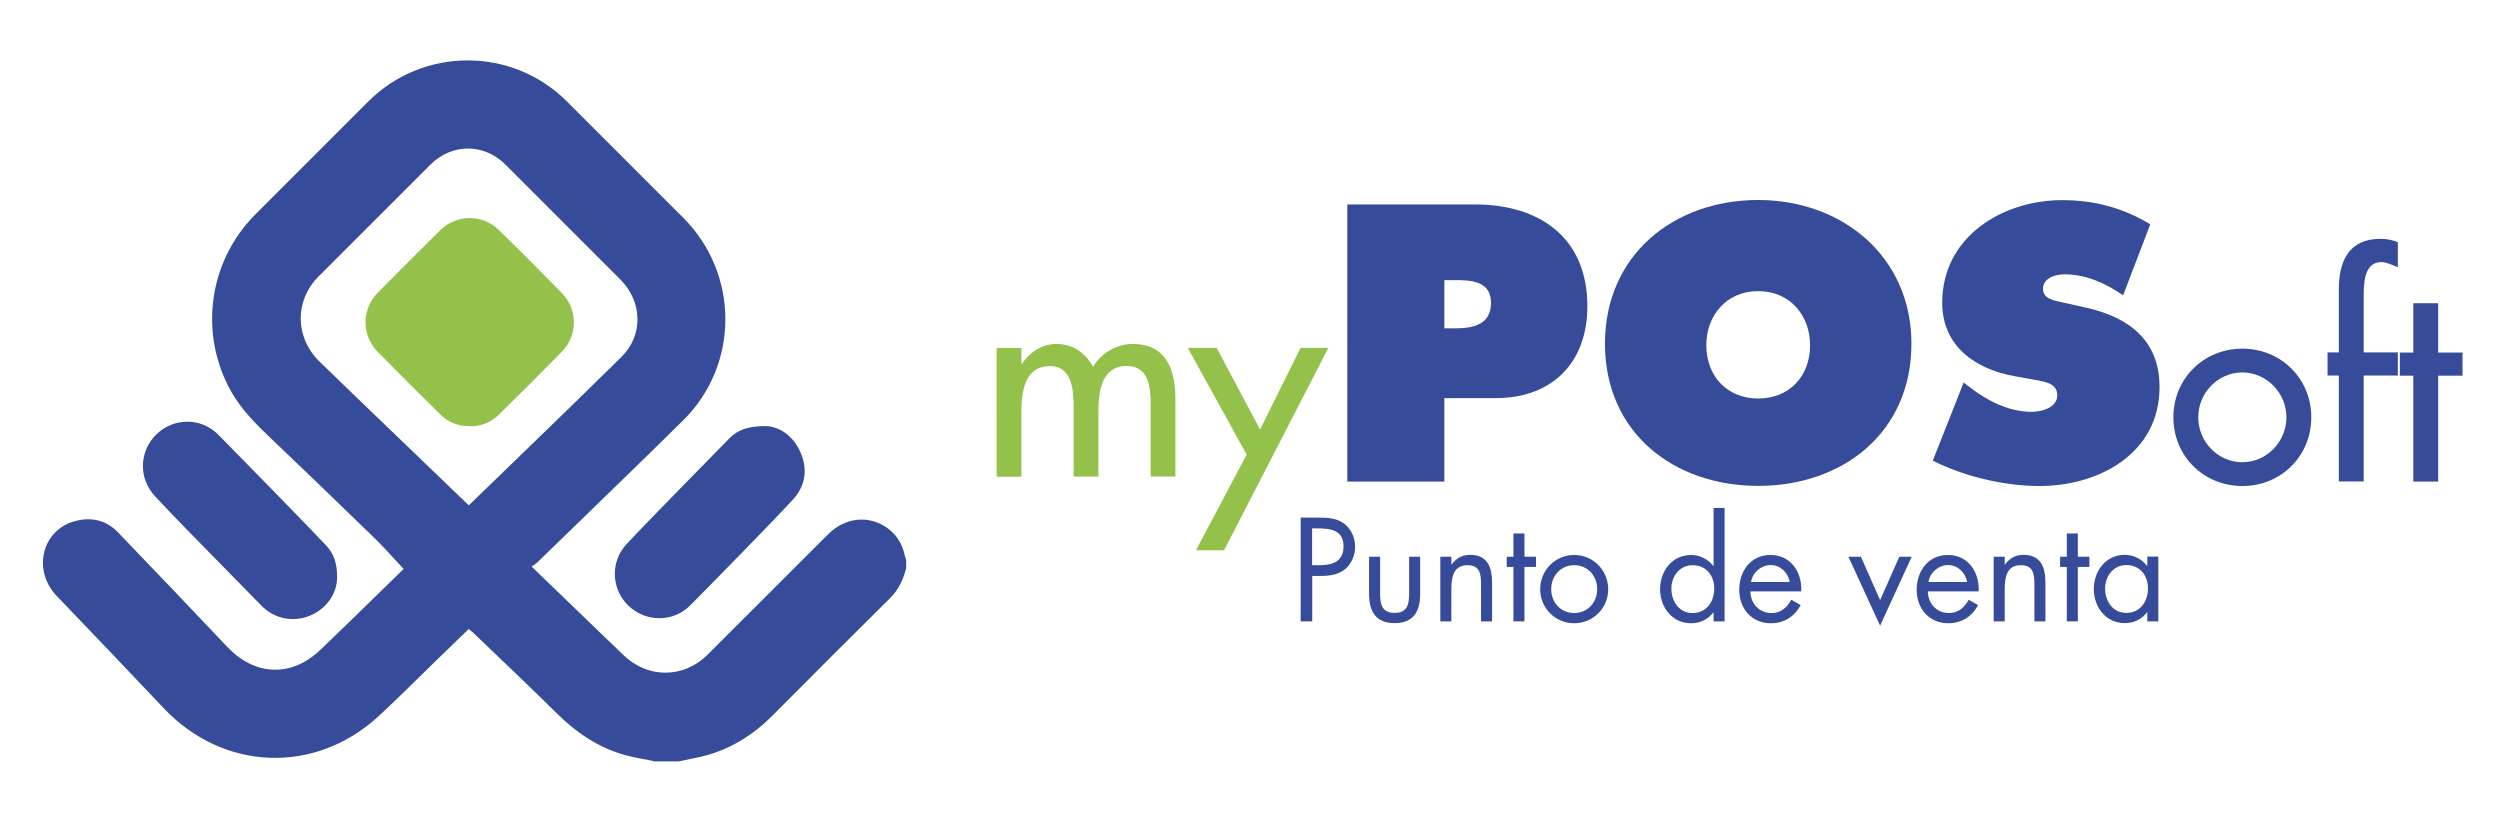 <?xml version="1.0" encoding="UTF-8"?><svg id="Capa_1" xmlns="http://www.w3.org/2000/svg" viewBox="0 0 186 62"><defs><style>.cls-1{fill:#93c14a;}.cls-2{fill:#364b99;}</style></defs><g><path class="cls-2" d="M48.61,56.62c-.69-.14-1.38-.25-2.06-.43-2.03-.55-3.7-1.7-5.18-3.17-2.04-2.02-4.13-3.99-6.2-5.98-.08-.08-.18-.14-.3-.24-.86,.84-1.72,1.67-2.58,2.5-1.38,1.34-2.73,2.7-4.14,4-4.73,4.34-11.54,4.07-15.96-.6-2.65-2.8-5.31-5.59-7.98-8.37-1.84-1.93-1.07-4.97,1.45-5.58,1.18-.29,2.26-.04,3.12,.86,2.72,2.83,5.43,5.66,8.12,8.51,2.04,2.16,4.76,2.3,6.91,.25,2.11-2.01,4.19-4.07,6.22-6.04-.72-.76-1.39-1.54-2.13-2.26-2.59-2.52-5.19-5.02-7.8-7.51-1.07-1.02-2.11-2.06-2.86-3.36-2.47-4.31-1.75-9.73,1.76-13.25,2.8-2.8,5.59-5.6,8.39-8.39,4.08-4.08,10.71-4.09,14.79-.01,2.89,2.89,5.78,5.78,8.67,8.67,4.15,4.16,4.17,10.91-.02,15.05-3.59,3.55-7.24,7.05-10.86,10.58-.12,.11-.26,.19-.42,.3,1.58,1.53,3.08,2.97,4.58,4.42,.76,.73,1.52,1.45,2.27,2.18,1.8,1.74,4.46,1.73,6.23-.03,3-2.99,5.99-5.99,8.99-8.98,1.25-1.24,2.99-1.43,4.35-.49,.73,.51,1.17,1.22,1.35,2.1,.02,.11,.06,.21,.1,.32v.59c-.21,.83-.54,1.58-1.17,2.21-2.96,2.93-5.9,5.88-8.84,8.83-1.32,1.32-2.86,2.3-4.65,2.84-.74,.22-1.52,.34-2.28,.51h-1.87Zm-13.76-19.03s.08-.04,.1-.06c3.77-3.66,7.55-7.29,11.29-10.98,1.63-1.61,1.56-4.1-.07-5.74-2.85-2.86-5.71-5.71-8.56-8.56-1.6-1.6-3.98-1.6-5.59,0-2.78,2.77-5.55,5.54-8.32,8.32-1.8,1.8-1.76,4.55,.07,6.33,1.88,1.83,3.78,3.65,5.67,5.47,1.81,1.74,3.62,3.48,5.42,5.21Z"/><path class="cls-2" d="M56.97,31.7c.96,.03,2,.65,2.57,1.92,.57,1.26,.4,2.5-.53,3.53-1.48,1.62-6.12,6.34-7.67,7.9-1.26,1.27-3.3,1.24-4.58,.02-1.28-1.22-1.37-3.26-.16-4.57,1.48-1.6,6.12-6.3,7.64-7.86,.63-.65,1.39-.94,2.73-.94Z"/><path class="cls-2" d="M25.08,42.97c0,1.17-.78,2.33-2.03,2.84-1.26,.51-2.66,.23-3.62-.77-1.06-1.1-5.61-5.7-6.66-6.81-.41-.43-.81-.86-1.22-1.29-1.25-1.33-1.22-3.33,.07-4.61,1.28-1.26,3.33-1.29,4.61,0,1.54,1.56,6.55,6.67,8.05,8.27,.56,.6,.81,1.34,.8,2.36Z"/><path class="cls-1" d="M34.93,31.71c-.86,0-1.6-.3-2.21-.91-1.54-1.53-3.08-3.06-4.6-4.6-1.24-1.25-1.23-3.2,.01-4.45,1.53-1.54,3.06-3.08,4.6-4.6,1.22-1.21,3.15-1.24,4.38-.04,1.59,1.55,3.15,3.12,4.7,4.7,1.18,1.21,1.18,3.14,0,4.35-1.54,1.57-3.1,3.12-4.67,4.67-.62,.61-1.35,.89-2.21,.89Z"/></g><g><g><path class="cls-1" d="M75.99,27.08h.04c.53-.84,1.49-1.49,2.54-1.49,1.25,0,2.15,.63,2.76,1.7,.59-1.02,1.74-1.7,2.95-1.7,2.52,0,3.17,1.96,3.17,4.13v5.73h-1.84v-5.42c0-1.23-.16-2.8-1.78-2.8-1.96,0-2.11,2.05-2.11,3.52v4.71h-1.84v-5.07c0-1.25-.06-3.15-1.76-3.15-1.96,0-2.13,2.03-2.13,3.52v4.71h-1.84v-9.58h1.84v1.21Z"/><path class="cls-1" d="M88.37,25.88h2.15l3.23,6.08,3.01-6.08h2.07l-7.76,15.06h-2.09l3.77-7.12-4.38-7.94Z"/></g><g><path class="cls-2" d="M100.24,15.21h9.49c4.81,0,8.37,2.46,8.37,7.57,0,4.21-2.63,6.84-6.81,6.84h-3.83v6.21h-7.22V15.21Zm7.22,9.22h.74c1.31,0,2.73-.22,2.73-1.89s-1.53-1.7-2.76-1.7h-.71v3.58Z"/><path class="cls-2" d="M142.21,25.57c0,6.62-5.11,10.58-11.4,10.58s-11.4-3.96-11.4-10.58,5.14-10.69,11.4-10.69,11.4,4.21,11.4,10.69Zm-15.26,.11c0,2.35,1.59,3.97,3.86,3.97s3.86-1.61,3.86-3.97c0-2.19-1.48-4.02-3.86-4.02s-3.86,1.83-3.86,4.02Z"/><path class="cls-2" d="M146.09,28.45l.38,.3c1.34,1.04,2.95,1.89,4.68,1.89,.74,0,1.91-.3,1.91-1.23s-.98-1.01-1.67-1.15l-1.5-.27c-2.93-.52-5.39-2.24-5.39-5.47,0-4.89,4.46-7.63,8.94-7.63,2.35,0,4.51,.57,6.54,1.8l-2.02,5.28c-1.29-.88-2.73-1.56-4.35-1.56-.66,0-1.61,.25-1.61,1.09,0,.77,.93,.88,1.5,1.01l1.7,.38c3.17,.71,5.47,2.41,5.47,5.91,0,4.92-4.48,7.36-8.94,7.36-2.6,0-5.61-.71-7.93-1.89l2.3-5.82Z"/><path class="cls-2" d="M171.96,31.05c0,2.89-2.26,5.11-5.13,5.11s-5.13-2.22-5.13-5.11,2.26-5.11,5.13-5.11,5.13,2.22,5.13,5.11Zm-8.41,0c0,1.81,1.46,3.34,3.28,3.34s3.28-1.54,3.28-3.34-1.46-3.34-3.28-3.34-3.28,1.52-3.28,3.34Z"/><path class="cls-2" d="M178.4,19.89c-.37-.16-.84-.39-1.23-.39-1.31,0-1.31,1.66-1.31,2.6v4.12h2.54v1.72h-2.54v7.88h-1.85v-7.88h-.84v-1.72h.84v-4.68c0-2.09,.72-3.77,3.1-3.77,.45,0,.88,.08,1.29,.25v1.87Z"/><path class="cls-2" d="M181.4,35.83h-1.85v-7.88h-1v-1.72h1v-3.67h1.85v3.67h1.81v1.72h-1.81v7.88Z"/></g></g><g><path class="cls-2" d="M97.63,46.23h-.86v-7.72h1.27c.67,0,1.35,.02,1.91,.41,.57,.4,.87,1.07,.87,1.76,0,.62-.26,1.26-.74,1.66-.52,.43-1.19,.51-1.83,.51h-.62v3.38Zm0-4.18h.57c.95,0,1.76-.29,1.76-1.39,0-1.26-1.01-1.35-2.02-1.35h-.32v2.74Z"/><path class="cls-2" d="M102.68,44.1c0,.81,.09,1.5,1.08,1.5s1.08-.7,1.08-1.5v-2.68h.82v2.77c0,1.28-.48,2.17-1.9,2.17s-1.9-.89-1.9-2.17v-2.77h.82v2.68Z"/><path class="cls-2" d="M107.98,42h.02c.34-.46,.78-.72,1.37-.72,1.33,0,1.64,.96,1.64,2.09v2.86h-.82v-2.71c0-.78-.06-1.47-1.01-1.47-1.13,0-1.2,1.04-1.2,1.9v2.28h-.82v-4.81h.82v.58Z"/><path class="cls-2" d="M113.42,46.23h-.82v-4.05h-.5v-.76h.5v-1.73h.82v1.73h.86v.76h-.86v4.05Z"/><path class="cls-2" d="M114.59,43.84c0-1.41,1.12-2.55,2.53-2.55s2.53,1.14,2.53,2.55-1.13,2.53-2.53,2.53-2.53-1.12-2.53-2.53Zm.82-.01c0,.98,.7,1.78,1.71,1.78s1.71-.8,1.71-1.78-.7-1.78-1.71-1.78-1.71,.81-1.71,1.78Z"/><path class="cls-2" d="M127.49,45.57h-.02c-.4,.52-1,.8-1.66,.8-1.41,0-2.3-1.2-2.3-2.53s.87-2.55,2.31-2.55c.64,0,1.26,.31,1.65,.82h.02v-4.32h.82v8.44h-.82v-.67Zm-3.14-1.79c0,.94,.55,1.83,1.58,1.83s1.61-.85,1.61-1.82-.6-1.74-1.62-1.74c-.95,0-1.57,.83-1.57,1.73Z"/><path class="cls-2" d="M130.23,44c.01,.89,.64,1.61,1.58,1.61,.7,0,1.15-.42,1.46-.99l.7,.4c-.46,.86-1.24,1.35-2.22,1.35-1.43,0-2.35-1.1-2.35-2.48s.83-2.6,2.33-2.6,2.36,1.28,2.28,2.71h-3.78Zm2.92-.7c-.11-.7-.7-1.26-1.41-1.26s-1.36,.56-1.46,1.26h2.88Z"/><path class="cls-2" d="M139.88,44.65l1.43-3.23h.92l-2.35,5.13-2.36-5.13h.93l1.43,3.23Z"/><path class="cls-2" d="M143.43,44c.01,.89,.64,1.61,1.58,1.61,.7,0,1.15-.42,1.46-.99l.7,.4c-.46,.86-1.24,1.35-2.22,1.35-1.43,0-2.35-1.1-2.35-2.48s.83-2.6,2.33-2.6,2.36,1.28,2.28,2.71h-3.78Zm2.92-.7c-.11-.7-.7-1.26-1.41-1.26s-1.36,.56-1.46,1.26h2.88Z"/><path class="cls-2" d="M149.15,42h.02c.34-.46,.78-.72,1.37-.72,1.33,0,1.64,.96,1.64,2.09v2.86h-.82v-2.71c0-.78-.06-1.47-1.01-1.47-1.13,0-1.2,1.04-1.2,1.9v2.28h-.82v-4.81h.82v.58Z"/><path class="cls-2" d="M154.59,46.23h-.82v-4.05h-.5v-.76h.5v-1.73h.82v1.73h.86v.76h-.86v4.05Z"/><path class="cls-2" d="M160.58,46.23h-.82v-.67h-.02c-.42,.53-.98,.8-1.66,.8-1.41,0-2.3-1.2-2.3-2.53s.87-2.55,2.31-2.55c.66,0,1.25,.31,1.65,.82h.02v-.69h.82v4.81Zm-3.96-2.46c0,.94,.55,1.83,1.58,1.83s1.61-.85,1.61-1.82-.6-1.74-1.62-1.74c-.95,0-1.57,.83-1.57,1.73Z"/></g></svg>